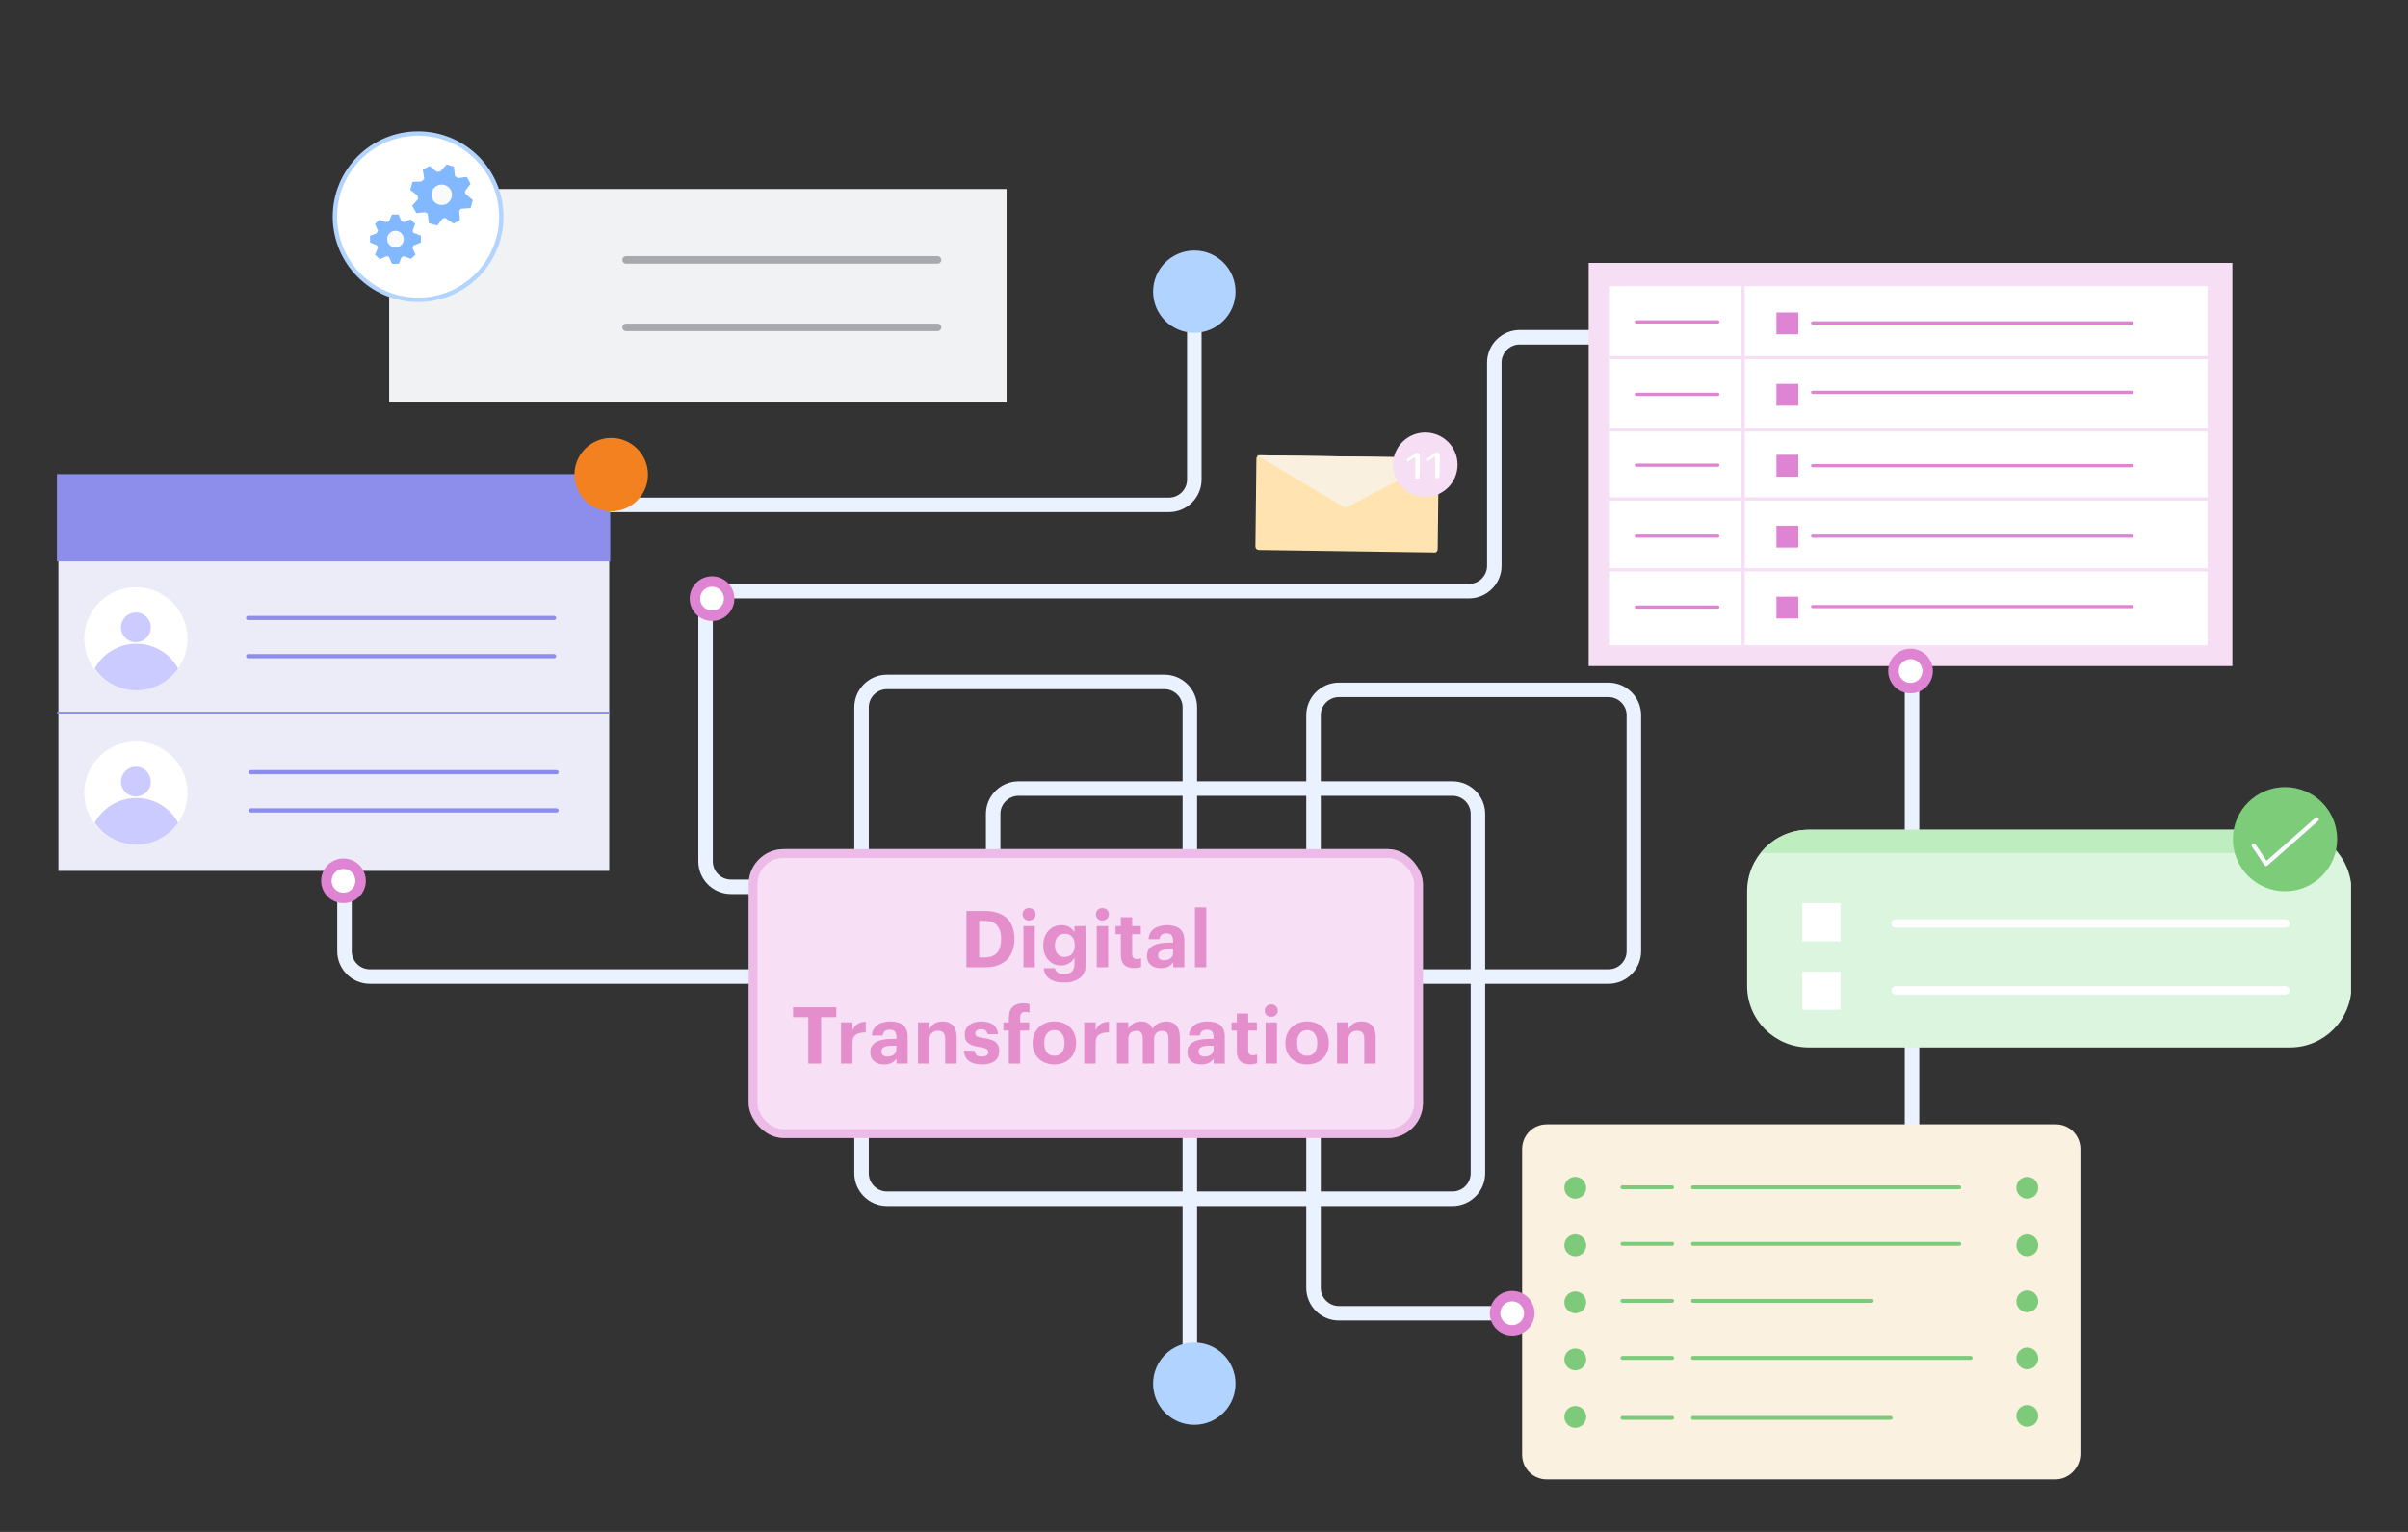 <svg width="550" height="350" viewBox="0 0 550 350" fill="none" xmlns="http://www.w3.org/2000/svg">
<rect x="0" y="0" width="550" height="350" fill="#333333" stroke="none"/>
<g clip-path="url(#clip0_1499_3428)">
<path d="M272.788 66.633V109.576C272.788 112.748 270.179 115.354 267.002 115.354H84.47C81.294 115.354 78.685 117.96 78.685 121.133V217.33C78.685 220.502 81.294 223.108 84.47 223.108H367.401C370.577 223.108 373.186 220.502 373.186 217.33V163.396C373.186 160.223 370.577 157.617 367.401 157.617H305.8C302.624 157.617 300.015 160.223 300.015 163.396V294.264C300.015 297.437 302.624 300.043 305.8 300.043H430.93C434.106 300.043 436.715 297.437 436.715 294.264V82.836C436.715 79.663 434.106 77.057 430.93 77.057H347.094C343.918 77.057 341.309 79.663 341.309 82.836V129.291C341.309 132.464 338.699 135.07 335.523 135.07H166.944C163.768 135.07 161.159 137.676 161.159 140.848V196.821C161.159 199.994 163.768 202.6 166.944 202.6H265.981C269.158 202.6 271.767 199.994 271.767 196.821V161.583C271.767 158.411 269.158 155.805 265.981 155.805H202.566C199.389 155.805 196.78 158.411 196.78 161.583V268.09C196.78 271.263 199.389 273.869 202.566 273.869H331.779C334.956 273.869 337.565 271.263 337.565 268.09V185.944C337.565 182.771 334.956 180.165 331.779 180.165H232.629C229.452 180.165 226.843 182.771 226.843 185.944V241.804C226.843 244.976 229.452 247.582 232.629 247.582H265.981C269.158 247.582 271.767 250.188 271.767 253.361V311.26" stroke="#EBF2FF" stroke-width="3.31" stroke-miterlimit="10"/>
<path d="M272.788 325.536C277.988 325.536 282.204 321.326 282.204 316.132C282.204 310.938 277.988 306.728 272.788 306.728C267.588 306.728 263.372 310.938 263.372 316.132C263.372 321.326 267.588 325.536 272.788 325.536Z" fill="#B1D3FF"/>
<path d="M272.788 76.037C277.988 76.037 282.204 71.827 282.204 66.633C282.204 61.439 277.988 57.229 272.788 57.229C267.588 57.229 263.372 61.439 263.372 66.633C263.372 71.827 267.588 76.037 272.788 76.037Z" fill="#B1D3FF"/>
<path d="M509.886 60.061H362.862V152.179H509.886V60.061Z" fill="#F6DEF4"/>
<path d="M504.214 65.387H367.514V147.42H504.214V65.387Z" fill="white"/>
<path d="M367.968 81.703H504.101" stroke="#F6DEF4" stroke-width="0.739" stroke-miterlimit="10" stroke-linecap="round" stroke-linejoin="round"/>
<path d="M367.854 98.245H504.1" stroke="#F6DEF4" stroke-width="0.739" stroke-miterlimit="10" stroke-linecap="round" stroke-linejoin="round"/>
<path d="M367.627 113.995H504.101" stroke="#F6DEF4" stroke-width="0.739" stroke-miterlimit="10" stroke-linecap="round" stroke-linejoin="round"/>
<path d="M367.74 130.198H503.987" stroke="#F6DEF4" stroke-width="0.739" stroke-miterlimit="10" stroke-linecap="round" stroke-linejoin="round"/>
<path d="M398.144 65.613V147.08" stroke="#F6DEF4" stroke-width="0.739" stroke-miterlimit="10" stroke-linecap="round" stroke-linejoin="round"/>
<path d="M373.753 73.545H392.358" stroke="#DF84D2" stroke-width="0.739" stroke-miterlimit="10" stroke-linecap="round" stroke-linejoin="round"/>
<path d="M414.025 73.771H486.97" stroke="#DF84D2" stroke-width="0.739" stroke-miterlimit="10" stroke-linecap="round" stroke-linejoin="round"/>
<path d="M414.025 89.634H486.97" stroke="#DF84D2" stroke-width="0.739" stroke-miterlimit="10" stroke-linecap="round" stroke-linejoin="round"/>
<path d="M414.025 106.403H486.97" stroke="#DF84D2" stroke-width="0.739" stroke-miterlimit="10" stroke-linecap="round" stroke-linejoin="round"/>
<path d="M414.025 122.493H486.97" stroke="#DF84D2" stroke-width="0.739" stroke-miterlimit="10" stroke-linecap="round" stroke-linejoin="round"/>
<path d="M414.025 138.582H486.97" stroke="#DF84D2" stroke-width="0.739" stroke-miterlimit="10" stroke-linecap="round" stroke-linejoin="round"/>
<path d="M373.753 90.087H392.358" stroke="#DF84D2" stroke-width="0.739" stroke-miterlimit="10" stroke-linecap="round" stroke-linejoin="round"/>
<path d="M373.753 106.29H392.358" stroke="#DF84D2" stroke-width="0.739" stroke-miterlimit="10" stroke-linecap="round" stroke-linejoin="round"/>
<path d="M373.753 122.493H392.358" stroke="#DF84D2" stroke-width="0.739" stroke-miterlimit="10" stroke-linecap="round" stroke-linejoin="round"/>
<path d="M373.753 138.695H392.358" stroke="#DF84D2" stroke-width="0.739" stroke-miterlimit="10" stroke-linecap="round" stroke-linejoin="round"/>
<path d="M410.736 71.392H405.744V76.377H410.736V71.392Z" fill="#DF84D2"/>
<path d="M410.736 87.708H405.744V92.693H410.736V87.708Z" fill="#DF84D2"/>
<path d="M410.736 103.911H405.744V108.896H410.736V103.911Z" fill="#DF84D2"/>
<path d="M410.736 120.113H405.744V125.099H410.736V120.113Z" fill="#DF84D2"/>
<path d="M410.736 136.316H405.744V141.301H410.736V136.316Z" fill="#DF84D2"/>
<path d="M469.387 338H353.333C350.157 338 347.661 335.507 347.661 332.335V262.538C347.661 259.366 350.157 256.873 353.333 256.873H469.5C472.677 256.873 475.173 259.366 475.173 262.538V332.335C475.059 335.394 472.563 338 469.387 338Z" fill="#FAF1E1"/>
<path d="M359.8 273.869C361.178 273.869 362.295 272.753 362.295 271.376C362.295 270 361.178 268.884 359.8 268.884C358.421 268.884 357.304 270 357.304 271.376C357.304 272.753 358.421 273.869 359.8 273.869Z" fill="#7DCB7A"/>
<path d="M463.034 273.869C464.412 273.869 465.53 272.753 465.53 271.376C465.53 270 464.412 268.884 463.034 268.884C461.655 268.884 460.538 270 460.538 271.376C460.538 272.753 461.655 273.869 463.034 273.869Z" fill="#7DCB7A"/>
<path d="M463.034 287.012C464.412 287.012 465.53 285.896 465.53 284.52C465.53 283.143 464.412 282.027 463.034 282.027C461.655 282.027 460.538 283.143 460.538 284.52C460.538 285.896 461.655 287.012 463.034 287.012Z" fill="#7DCB7A"/>
<path d="M463.034 299.816C464.412 299.816 465.53 298.7 465.53 297.323C465.53 295.946 464.412 294.83 463.034 294.83C461.655 294.83 460.538 295.946 460.538 297.323C460.538 298.7 461.655 299.816 463.034 299.816Z" fill="#7DCB7A"/>
<path d="M463.034 312.846C464.412 312.846 465.53 311.73 465.53 310.353C465.53 308.977 464.412 307.861 463.034 307.861C461.655 307.861 460.538 308.977 460.538 310.353C460.538 311.73 461.655 312.846 463.034 312.846Z" fill="#7DCB7A"/>
<path d="M463.034 325.99C464.412 325.99 465.53 324.874 465.53 323.497C465.53 322.12 464.412 321.004 463.034 321.004C461.655 321.004 460.538 322.12 460.538 323.497C460.538 324.874 461.655 325.99 463.034 325.99Z" fill="#7DCB7A"/>
<path d="M359.8 287.012C361.178 287.012 362.295 285.896 362.295 284.52C362.295 283.143 361.178 282.027 359.8 282.027C358.421 282.027 357.304 283.143 357.304 284.52C357.304 285.896 358.421 287.012 359.8 287.012Z" fill="#7DCB7A"/>
<path d="M359.8 300.043C361.178 300.043 362.295 298.927 362.295 297.55C362.295 296.173 361.178 295.057 359.8 295.057C358.421 295.057 357.304 296.173 357.304 297.55C357.304 298.927 358.421 300.043 359.8 300.043Z" fill="#7DCB7A"/>
<path d="M359.8 313.073C361.178 313.073 362.295 311.957 362.295 310.58C362.295 309.203 361.178 308.087 359.8 308.087C358.421 308.087 357.304 309.203 357.304 310.58C357.304 311.957 358.421 313.073 359.8 313.073Z" fill="#7DCB7A"/>
<path d="M359.8 326.216C361.178 326.216 362.295 325.1 362.295 323.723C362.295 322.347 361.178 321.231 359.8 321.231C358.421 321.231 357.304 322.347 357.304 323.723C357.304 325.1 358.421 326.216 359.8 326.216Z" fill="#7DCB7A"/>
<path d="M370.577 271.263H381.922" stroke="#7DCB7A" stroke-width="0.888" stroke-miterlimit="10" stroke-linecap="round" stroke-linejoin="round"/>
<path d="M386.687 271.263H447.493" stroke="#7DCB7A" stroke-width="0.888" stroke-miterlimit="10" stroke-linecap="round" stroke-linejoin="round"/>
<path d="M370.577 284.18H381.922" stroke="#7DCB7A" stroke-width="0.888" stroke-miterlimit="10" stroke-linecap="round" stroke-linejoin="round"/>
<path d="M386.687 284.18H447.493" stroke="#7DCB7A" stroke-width="0.888" stroke-miterlimit="10" stroke-linecap="round" stroke-linejoin="round"/>
<path d="M370.577 297.21H381.922" stroke="#7DCB7A" stroke-width="0.888" stroke-miterlimit="10" stroke-linecap="round" stroke-linejoin="round"/>
<path d="M386.687 297.21H427.527" stroke="#7DCB7A" stroke-width="0.888" stroke-miterlimit="10" stroke-linecap="round" stroke-linejoin="round"/>
<path d="M370.577 310.24H381.922" stroke="#7DCB7A" stroke-width="0.888" stroke-miterlimit="10" stroke-linecap="round" stroke-linejoin="round"/>
<path d="M386.687 310.24H450.102" stroke="#7DCB7A" stroke-width="0.888" stroke-miterlimit="10" stroke-linecap="round" stroke-linejoin="round"/>
<path d="M370.577 323.95H381.922" stroke="#7DCB7A" stroke-width="0.888" stroke-miterlimit="10" stroke-linecap="round" stroke-linejoin="round"/>
<path d="M386.687 323.95H431.837" stroke="#7DCB7A" stroke-width="0.888" stroke-miterlimit="10" stroke-linecap="round" stroke-linejoin="round"/>
<path d="M229.905 43.179H88.894V91.9H229.905V43.179Z" fill="#F0F2F4"/>
<path d="M143.007 59.382H214.137" stroke="#A7A9AC" stroke-width="1.714" stroke-miterlimit="10" stroke-linecap="round" stroke-linejoin="round"/>
<path d="M143.007 74.791H214.137" stroke="#A7A9AC" stroke-width="1.714" stroke-miterlimit="10" stroke-linecap="round" stroke-linejoin="round"/>
<circle cx="95.5" cy="49.5" r="19" fill="white" stroke="#B2D4FF"/>
<path d="M99.682 39.215H100.549L102.022 37.569L103.668 38.089L103.928 40.255L104.621 40.688L106.614 40.428L107.48 41.988L106.181 43.721L106.267 44.24L108 45.713L107.48 47.533L105.227 47.706L104.881 48.226L105.054 50.305L103.581 51.085L101.675 49.786L101.069 49.959L99.856 51.518L97.95 50.999L97.69 48.833L97.17 48.486L95.09 48.659L94.137 47.013L95.524 45.453L95.35 44.674L93.704 43.374L94.224 41.555L96.217 41.468L96.91 40.861L96.563 38.782L98.123 37.916L99.682 39.215Z" fill="#4D9AFF" fill-opacity="0.7"/>
<path d="M100.896 46.837C102.188 46.837 103.235 45.789 103.235 44.498C103.235 43.206 102.188 42.158 100.896 42.158C99.604 42.158 98.557 43.206 98.557 44.498C98.557 45.789 99.604 46.837 100.896 46.837Z" fill="#F8FAFB"/>
<path d="M88.159 50.734L88.852 50.561L89.545 49.002H91.018L91.711 50.561L92.317 50.734L93.79 50.128L94.83 51.167L94.223 52.814L94.397 53.16L96.129 53.853V55.413L94.397 56.106L94.223 56.626L94.916 58.185L93.877 59.139L92.144 58.532L91.711 58.792L91.104 60.265H89.545L88.852 58.705L88.332 58.532L86.772 59.225L85.646 58.185L86.339 56.539L86.079 56.019L84.519 55.413V53.853L85.992 53.334L86.339 52.727L85.646 51.167L86.599 50.215L88.159 50.734Z" fill="#4D9AFF" fill-opacity="0.7"/>
<path d="M90.324 56.537C91.377 56.537 92.23 55.683 92.23 54.63C92.23 53.578 91.377 52.724 90.324 52.724C89.271 52.724 88.418 53.578 88.418 54.63C88.418 55.683 89.271 56.537 90.324 56.537Z" fill="#F8FAFB"/>
<path d="M436.375 158.411C439.194 158.411 441.48 156.128 441.48 153.312C441.48 150.496 439.194 148.213 436.375 148.213C433.555 148.213 431.27 150.496 431.27 153.312C431.27 156.128 433.555 158.411 436.375 158.411Z" fill="#DF84D2"/>
<path d="M436.374 156.031C437.878 156.031 439.097 154.814 439.097 153.312C439.097 151.81 437.878 150.593 436.374 150.593C434.87 150.593 433.651 151.81 433.651 153.312C433.651 154.814 434.87 156.031 436.374 156.031Z" fill="white"/>
<path d="M345.392 305.141C348.212 305.141 350.497 302.859 350.497 300.043C350.497 297.227 348.212 294.944 345.392 294.944C342.573 294.944 340.287 297.227 340.287 300.043C340.287 302.859 342.573 305.141 345.392 305.141Z" fill="#DF84D2"/>
<path d="M345.393 302.762C346.896 302.762 348.115 301.544 348.115 300.043C348.115 298.541 346.896 297.323 345.393 297.323C343.889 297.323 342.67 298.541 342.67 300.043C342.67 301.544 343.889 302.762 345.393 302.762Z" fill="white"/>
<path d="M253.048 207.019C255.868 207.019 258.153 204.736 258.153 201.92C258.153 199.104 255.868 196.821 253.048 196.821C250.229 196.821 247.943 199.104 247.943 201.92C247.943 204.736 250.229 207.019 253.048 207.019Z" fill="#DF84D2"/>
<path d="M253.048 204.639C254.552 204.639 255.771 203.422 255.771 201.92C255.771 200.418 254.552 199.201 253.048 199.201C251.544 199.201 250.325 200.418 250.325 201.92C250.325 203.422 251.544 204.639 253.048 204.639Z" fill="white"/>
<path d="M162.633 141.868C165.453 141.868 167.738 139.585 167.738 136.769C167.738 133.953 165.453 131.67 162.633 131.67C159.814 131.67 157.528 133.953 157.528 136.769C157.528 139.585 159.814 141.868 162.633 141.868Z" fill="#DF84D2"/>
<path d="M162.634 139.488C164.137 139.488 165.356 138.271 165.356 136.769C165.356 135.267 164.137 134.05 162.634 134.05C161.13 134.05 159.911 135.267 159.911 136.769C159.911 138.271 161.13 139.488 162.634 139.488Z" fill="white"/>
<path d="M139.151 108.896H13.341V198.974H139.151V108.896Z" fill="#ECEBF8"/>
<path d="M139.377 108.329H13V128.271H139.377V108.329Z" fill="#8D8DEC"/>
<path d="M13.227 162.829H139.036" stroke="#8D8DEC" stroke-width="0.48" stroke-miterlimit="10" stroke-linecap="round" stroke-linejoin="round"/>
<path d="M56.676 141.188H126.558" stroke="#8D8DEC" stroke-width="0.96" stroke-miterlimit="10" stroke-linecap="round" stroke-linejoin="round"/>
<path d="M56.676 149.913H126.558" stroke="#8D8DEC" stroke-width="0.96" stroke-miterlimit="10" stroke-linecap="round" stroke-linejoin="round"/>
<path d="M57.243 176.426H127.125" stroke="#8D8DEC" stroke-width="0.96" stroke-miterlimit="10" stroke-linecap="round" stroke-linejoin="round"/>
<path d="M57.243 185.151H127.125" stroke="#8D8DEC" stroke-width="0.96" stroke-miterlimit="10" stroke-linecap="round" stroke-linejoin="round"/>
<path d="M139.604 116.827C144.24 116.827 147.999 113.073 147.999 108.443C147.999 103.812 144.24 100.058 139.604 100.058C134.968 100.058 131.209 103.812 131.209 108.443C131.209 113.073 134.968 116.827 139.604 116.827Z" fill="#F48120"/>
<path d="M31.038 157.731C37.553 157.731 42.836 152.455 42.836 145.947C42.836 139.439 37.553 134.163 31.038 134.163C24.521 134.163 19.239 139.439 19.239 145.947C19.239 152.455 24.521 157.731 31.038 157.731Z" fill="white"/>
<path d="M31.038 146.74C32.918 146.74 34.441 145.218 34.441 143.341C34.441 141.464 32.918 139.942 31.038 139.942C29.159 139.942 27.635 141.464 27.635 143.341C27.635 145.218 29.159 146.74 31.038 146.74Z" fill="#CBCBFF"/>
<path d="M40.681 152.745C38.525 155.804 35.008 157.731 31.151 157.731C27.294 157.731 23.664 155.804 21.622 152.745C23.437 149.346 27.067 147.08 31.151 147.08C35.235 147.08 38.866 149.346 40.681 152.745Z" fill="#CBCBFF"/>
<path d="M31.038 192.969C37.553 192.969 42.836 187.693 42.836 181.185C42.836 174.677 37.553 169.401 31.038 169.401C24.521 169.401 19.239 174.677 19.239 181.185C19.239 187.693 24.521 192.969 31.038 192.969Z" fill="white"/>
<path d="M31.038 181.978C32.918 181.978 34.441 180.456 34.441 178.579C34.441 176.702 32.918 175.18 31.038 175.18C29.159 175.18 27.635 176.702 27.635 178.579C27.635 180.456 29.159 181.978 31.038 181.978Z" fill="#CBCBFF"/>
<path d="M40.681 187.983C38.525 191.042 35.008 192.969 31.151 192.969C27.294 192.969 23.664 191.042 21.622 187.983C23.437 184.584 27.067 182.318 31.151 182.318C35.235 182.318 38.866 184.584 40.681 187.983Z" fill="#CBCBFF"/>
<path d="M78.457 206.339C81.277 206.339 83.562 204.056 83.562 201.24C83.562 198.424 81.277 196.141 78.457 196.141C75.638 196.141 73.353 198.424 73.353 201.24C73.353 204.056 75.638 206.339 78.457 206.339Z" fill="#DF84D2"/>
<path d="M78.458 203.959C79.962 203.959 81.181 202.742 81.181 201.24C81.181 199.738 79.962 198.521 78.458 198.521C76.954 198.521 75.735 199.738 75.735 201.24C75.735 202.742 76.954 203.959 78.458 203.959Z" fill="white"/>
<path d="M523.047 239.311H413.119C405.405 239.311 399.052 233.079 399.052 225.261V203.62C399.052 195.915 405.291 189.57 413.119 189.57H523.047C530.761 189.57 537.114 195.802 537.114 203.62V225.374C537 233.079 530.761 239.311 523.047 239.311Z" fill="#DCF5DE"/>
<path d="M534.051 194.895H402.115C404.724 191.723 408.695 189.57 413.119 189.57H523.047C527.471 189.57 531.442 191.723 534.051 194.895Z" fill="#BEEDC0"/>
<path d="M420.38 206.339H411.645V215.063H420.38V206.339Z" fill="white"/>
<path d="M420.38 221.975H411.645V230.7H420.38V221.975Z" fill="white"/>
<path d="M432.972 210.984H522.026" stroke="white" stroke-width="1.904" stroke-miterlimit="10" stroke-linecap="round" stroke-linejoin="round"/>
<path d="M432.972 226.281H522.026" stroke="white" stroke-width="1.904" stroke-miterlimit="10" stroke-linecap="round" stroke-linejoin="round"/>
<path d="M521.912 203.62C528.49 203.62 533.823 198.293 533.823 191.723C533.823 185.152 528.49 179.825 521.912 179.825C515.333 179.825 510 185.152 510 191.723C510 198.293 515.333 203.62 521.912 203.62Z" fill="#7DCC7A"/>
<path d="M514.765 193.195C515.218 193.762 517.601 197.388 517.601 197.388L529.172 187.19" stroke="#FBFCFF" stroke-width="0.952" stroke-miterlimit="10" stroke-linecap="round" stroke-linejoin="round"/>
<path d="M327.581 126.232L287.535 125.665C287.082 125.665 286.741 125.325 286.741 124.872L286.968 104.817C286.968 104.364 287.308 104.024 287.762 104.024L327.808 104.59C328.262 104.59 328.602 104.93 328.602 105.384L328.375 125.439C328.375 125.892 328.035 126.345 327.581 126.232Z" fill="#FFE4B1"/>
<path d="M328.83 104.59L287.082 104.024L307.275 116.034L328.83 104.93" fill="#F9F0E0"/>
<path d="M325.539 113.541C329.611 113.541 332.913 110.244 332.913 106.177C332.913 102.109 329.611 98.812 325.539 98.812C321.466 98.812 318.165 102.109 318.165 106.177C318.165 110.244 321.466 113.541 325.539 113.541Z" fill="#F6DEF4"/>
<path d="M324.178 109.349H323.271C323.271 109.236 323.271 108.896 323.271 108.329C323.271 107.763 323.271 106.97 323.271 105.95C323.271 105.723 323.271 105.497 323.271 105.157C323.271 104.817 323.271 104.59 323.271 104.364C323.157 104.477 322.817 104.59 322.59 104.817C322.249 105.044 321.909 105.27 321.569 105.497L321.229 105.044C321.682 104.704 322.136 104.364 322.703 104.024C323.157 103.684 323.497 103.457 323.611 103.344L324.291 103.797C324.291 104.364 324.291 104.93 324.291 105.497C324.291 106.063 324.291 106.403 324.291 106.517C324.291 106.97 324.291 107.536 324.291 108.216C324.178 108.783 324.178 109.236 324.178 109.349Z" fill="white"/>
<path d="M328.716 109.236H327.809C327.809 109.123 327.809 108.783 327.809 108.216C327.809 107.65 327.809 106.856 327.809 105.837C327.809 105.61 327.809 105.384 327.809 105.044C327.809 104.704 327.809 104.477 327.809 104.25C327.695 104.364 327.355 104.477 327.128 104.704C326.788 104.93 326.447 105.157 326.107 105.384L325.767 104.93C326.22 104.59 326.674 104.25 327.241 103.911C327.809 103.571 328.035 103.344 328.149 103.231L328.83 103.684C328.83 104.25 328.83 104.817 328.83 105.384C328.83 105.95 328.83 106.29 328.83 106.403C328.83 106.856 328.83 107.423 328.83 108.103C328.716 108.783 328.716 109.123 328.716 109.236Z" fill="white"/>
<rect x="171" y="194" width="154" height="66" rx="8" fill="#F7DFF5"/>
<rect x="172" y="195" width="152" height="64" rx="7" stroke="#E085D3" stroke-opacity="0.4" stroke-width="2"/>
<path opacity="0.5" d="M224.839 218.732C226.147 218.732 227.107 218.384 227.719 217.688C228.343 216.98 228.655 215.954 228.655 214.61V214.466C228.655 213.146 228.349 212.138 227.737 211.442C227.137 210.746 226.159 210.398 224.803 210.398H223.651V218.732H224.839ZM220.735 208.13H224.947C226.075 208.13 227.059 208.28 227.899 208.58C228.751 208.868 229.459 209.282 230.023 209.822C230.575 210.374 230.989 211.04 231.265 211.82C231.553 212.6 231.697 213.47 231.697 214.43V214.574C231.697 215.534 231.553 216.41 231.265 217.202C230.989 217.994 230.569 218.672 230.005 219.236C229.441 219.8 228.733 220.238 227.881 220.55C227.041 220.85 226.057 221 224.929 221H220.735V208.13ZM235.04 210.308C234.62 210.308 234.266 210.176 233.978 209.912C233.702 209.636 233.564 209.294 233.564 208.886C233.564 208.478 233.702 208.142 233.978 207.878C234.266 207.602 234.62 207.464 235.04 207.464C235.46 207.464 235.814 207.602 236.102 207.878C236.39 208.142 236.534 208.478 236.534 208.886C236.534 209.294 236.39 209.636 236.102 209.912C235.814 210.176 235.46 210.308 235.04 210.308ZM233.762 211.586H236.354V221H233.762V211.586ZM243.039 224.474C242.283 224.474 241.623 224.396 241.059 224.24C240.495 224.084 240.027 223.862 239.655 223.574C239.271 223.286 238.971 222.938 238.755 222.53C238.551 222.134 238.419 221.69 238.359 221.198H240.951C241.035 221.618 241.233 221.948 241.545 222.188C241.869 222.44 242.367 222.566 243.039 222.566C243.831 222.566 244.425 222.368 244.821 221.972C245.217 221.576 245.415 221.006 245.415 220.262V218.84C245.283 219.068 245.115 219.29 244.911 219.506C244.719 219.71 244.491 219.89 244.227 220.046C243.963 220.214 243.675 220.346 243.363 220.442C243.063 220.538 242.739 220.586 242.391 220.586C241.815 220.586 241.275 220.484 240.771 220.28C240.279 220.064 239.853 219.764 239.493 219.38C239.121 218.996 238.827 218.528 238.611 217.976C238.395 217.412 238.287 216.782 238.287 216.086V215.96C238.287 215.288 238.389 214.67 238.593 214.106C238.809 213.542 239.103 213.056 239.475 212.648C239.847 212.252 240.285 211.94 240.789 211.712C241.293 211.484 241.839 211.37 242.427 211.37C243.195 211.37 243.813 211.52 244.281 211.82C244.761 212.12 245.139 212.51 245.415 212.99V211.586H248.007V220.262C247.995 221.666 247.551 222.716 246.675 223.412C245.811 224.12 244.599 224.474 243.039 224.474ZM243.165 218.624C243.849 218.624 244.407 218.396 244.839 217.94C245.271 217.484 245.487 216.854 245.487 216.05V215.924C245.487 215.12 245.289 214.49 244.893 214.034C244.497 213.578 243.939 213.35 243.219 213.35C242.487 213.35 241.923 213.59 241.527 214.07C241.143 214.538 240.951 215.162 240.951 215.942V216.086C240.951 216.878 241.155 217.502 241.563 217.958C241.983 218.402 242.517 218.624 243.165 218.624ZM251.785 210.308C251.365 210.308 251.011 210.176 250.723 209.912C250.447 209.636 250.309 209.294 250.309 208.886C250.309 208.478 250.447 208.142 250.723 207.878C251.011 207.602 251.365 207.464 251.785 207.464C252.205 207.464 252.559 207.602 252.847 207.878C253.135 208.142 253.279 208.478 253.279 208.886C253.279 209.294 253.135 209.636 252.847 209.912C252.559 210.176 252.205 210.308 251.785 210.308ZM250.507 211.586H253.099V221H250.507V211.586ZM259.046 221.18C258.05 221.18 257.294 220.934 256.778 220.442C256.262 219.938 256.004 219.194 256.004 218.21V213.44H254.798V211.586H256.004V209.552H258.596V211.586H260.576V213.44H258.596V217.976C258.596 218.348 258.68 218.63 258.848 218.822C259.028 219.002 259.292 219.092 259.64 219.092C259.832 219.092 260.006 219.08 260.162 219.056C260.33 219.02 260.486 218.972 260.63 218.912V220.928C260.45 220.988 260.228 221.042 259.964 221.09C259.7 221.15 259.394 221.18 259.046 221.18ZM265.13 221.198C264.698 221.198 264.29 221.144 263.906 221.036C263.534 220.928 263.204 220.76 262.916 220.532C262.628 220.304 262.4 220.016 262.232 219.668C262.064 219.308 261.98 218.882 261.98 218.39C261.98 217.838 262.1 217.37 262.34 216.986C262.58 216.602 262.916 216.29 263.348 216.05C263.78 215.81 264.296 215.636 264.896 215.528C265.496 215.42 266.156 215.366 266.876 215.366H267.938V214.988C267.938 214.424 267.83 213.998 267.614 213.71C267.41 213.41 267.008 213.26 266.408 213.26C265.892 213.26 265.508 213.38 265.256 213.62C265.016 213.86 264.866 214.184 264.806 214.592H262.34C262.376 214.04 262.508 213.56 262.736 213.152C262.976 212.744 263.282 212.408 263.654 212.144C264.026 211.88 264.458 211.688 264.95 211.568C265.454 211.436 265.994 211.37 266.57 211.37C267.146 211.37 267.674 211.436 268.154 211.568C268.634 211.688 269.054 211.886 269.414 212.162C269.762 212.438 270.032 212.798 270.224 213.242C270.416 213.686 270.512 214.226 270.512 214.862V221H267.974V219.866C267.698 220.25 267.338 220.568 266.894 220.82C266.462 221.072 265.874 221.198 265.13 221.198ZM265.904 219.38C266.48 219.38 266.96 219.236 267.344 218.948C267.74 218.648 267.938 218.234 267.938 217.706V216.914H266.93C266.174 216.914 265.586 217.01 265.166 217.202C264.746 217.394 264.536 217.742 264.536 218.246C264.536 218.594 264.644 218.87 264.86 219.074C265.076 219.278 265.424 219.38 265.904 219.38ZM272.936 207.32H275.528V221H272.936V207.32ZM184.61 232.398H181.136V230.13H191.018V232.398H187.544V243H184.61V232.398ZM192.092 233.586H194.702V235.386C195.002 234.75 195.392 234.27 195.872 233.946C196.352 233.622 196.976 233.454 197.744 233.442V235.872C196.772 235.86 196.022 236.034 195.494 236.394C194.966 236.754 194.702 237.384 194.702 238.284V243H192.092V233.586ZM201.931 243.198C201.499 243.198 201.091 243.144 200.707 243.036C200.335 242.928 200.005 242.76 199.717 242.532C199.429 242.304 199.201 242.016 199.033 241.668C198.865 241.308 198.781 240.882 198.781 240.39C198.781 239.838 198.901 239.37 199.141 238.986C199.381 238.602 199.717 238.29 200.149 238.05C200.581 237.81 201.097 237.636 201.697 237.528C202.297 237.42 202.957 237.366 203.677 237.366H204.739V236.988C204.739 236.424 204.631 235.998 204.415 235.71C204.211 235.41 203.809 235.26 203.209 235.26C202.693 235.26 202.309 235.38 202.057 235.62C201.817 235.86 201.667 236.184 201.607 236.592H199.141C199.177 236.04 199.309 235.56 199.537 235.152C199.777 234.744 200.083 234.408 200.455 234.144C200.827 233.88 201.259 233.688 201.751 233.568C202.255 233.436 202.795 233.37 203.371 233.37C203.947 233.37 204.475 233.436 204.955 233.568C205.435 233.688 205.855 233.886 206.215 234.162C206.563 234.438 206.833 234.798 207.025 235.242C207.217 235.686 207.313 236.226 207.313 236.862V243H204.775V241.866C204.499 242.25 204.139 242.568 203.695 242.82C203.263 243.072 202.675 243.198 201.931 243.198ZM202.705 241.38C203.281 241.38 203.761 241.236 204.145 240.948C204.541 240.648 204.739 240.234 204.739 239.706V238.914H203.731C202.975 238.914 202.387 239.01 201.967 239.202C201.547 239.394 201.337 239.742 201.337 240.246C201.337 240.594 201.445 240.87 201.661 241.074C201.877 241.278 202.225 241.38 202.705 241.38ZM209.664 233.586H212.274V235.08C212.514 234.612 212.886 234.21 213.39 233.874C213.894 233.538 214.542 233.37 215.334 233.37C215.802 233.37 216.228 233.442 216.612 233.586C216.996 233.73 217.332 233.946 217.62 234.234C217.896 234.534 218.112 234.918 218.268 235.386C218.424 235.842 218.502 236.382 218.502 237.006V243H215.892V237.384C215.892 236.736 215.76 236.262 215.496 235.962C215.232 235.65 214.812 235.494 214.236 235.494C213.672 235.494 213.204 235.668 212.832 236.016C212.46 236.352 212.274 236.868 212.274 237.564V243H209.664V233.586ZM224.269 243.198C222.997 243.198 222.007 242.928 221.299 242.388C220.591 241.848 220.213 241.068 220.165 240.048H222.595C222.655 240.468 222.799 240.798 223.027 241.038C223.267 241.266 223.675 241.38 224.251 241.38C224.755 241.38 225.127 241.29 225.367 241.11C225.607 240.93 225.727 240.678 225.727 240.354C225.727 240.03 225.577 239.79 225.277 239.634C224.989 239.466 224.503 239.334 223.819 239.238C223.195 239.142 222.661 239.022 222.217 238.878C221.785 238.734 221.431 238.548 221.155 238.32C220.867 238.092 220.657 237.816 220.525 237.492C220.405 237.156 220.345 236.76 220.345 236.304C220.345 235.812 220.447 235.386 220.651 235.026C220.867 234.654 221.149 234.342 221.497 234.09C221.833 233.85 222.223 233.67 222.667 233.55C223.123 233.43 223.591 233.37 224.071 233.37C224.587 233.37 225.067 233.424 225.511 233.532C225.967 233.628 226.369 233.79 226.717 234.018C227.053 234.246 227.329 234.546 227.545 234.918C227.761 235.29 227.899 235.746 227.959 236.286H225.565C225.493 235.902 225.343 235.62 225.115 235.44C224.887 235.248 224.545 235.152 224.089 235.152C223.669 235.152 223.339 235.242 223.099 235.422C222.871 235.602 222.757 235.836 222.757 236.124C222.757 236.424 222.889 236.646 223.153 236.79C223.417 236.934 223.891 237.054 224.575 237.15C225.163 237.234 225.685 237.342 226.141 237.474C226.597 237.606 226.981 237.78 227.293 237.996C227.593 238.224 227.821 238.506 227.977 238.842C228.145 239.178 228.229 239.598 228.229 240.102C228.229 241.122 227.881 241.896 227.185 242.424C226.489 242.94 225.517 243.198 224.269 243.198ZM230.427 235.44H229.185V233.586H230.427V232.506C230.427 231.402 230.721 230.58 231.309 230.04C231.909 229.488 232.737 229.212 233.793 229.212C234.069 229.212 234.309 229.23 234.513 229.266C234.729 229.29 234.939 229.332 235.143 229.392V231.354C235.011 231.306 234.867 231.27 234.711 231.246C234.555 231.21 234.381 231.192 234.189 231.192C233.769 231.192 233.469 231.312 233.289 231.552C233.109 231.78 233.019 232.074 233.019 232.434V233.586H235.071V235.44H233.019V243H230.427V235.44ZM240.826 241.218C241.558 241.218 242.122 240.966 242.518 240.462C242.926 239.958 243.13 239.256 243.13 238.356V238.23C243.13 237.33 242.926 236.628 242.518 236.124C242.122 235.608 241.558 235.35 240.826 235.35C240.106 235.35 239.542 235.602 239.134 236.106C238.726 236.598 238.522 237.294 238.522 238.194V238.338C238.522 239.238 238.72 239.946 239.116 240.462C239.512 240.966 240.082 241.218 240.826 241.218ZM240.808 243.198C240.1 243.198 239.446 243.084 238.846 242.856C238.246 242.628 237.724 242.304 237.28 241.884C236.836 241.476 236.488 240.978 236.236 240.39C235.984 239.79 235.858 239.124 235.858 238.392V238.248C235.858 237.516 235.984 236.85 236.236 236.25C236.488 235.638 236.836 235.122 237.28 234.702C237.724 234.282 238.246 233.958 238.846 233.73C239.458 233.49 240.118 233.37 240.826 233.37C241.534 233.37 242.188 233.484 242.788 233.712C243.4 233.94 243.928 234.264 244.372 234.684C244.804 235.104 245.146 235.614 245.398 236.214C245.65 236.802 245.776 237.462 245.776 238.194V238.338C245.776 239.082 245.65 239.754 245.398 240.354C245.146 240.954 244.798 241.464 244.354 241.884C243.91 242.304 243.382 242.628 242.77 242.856C242.17 243.084 241.516 243.198 240.808 243.198ZM247.637 233.586H250.247V235.386C250.547 234.75 250.937 234.27 251.417 233.946C251.897 233.622 252.521 233.454 253.289 233.442V235.872C252.317 235.86 251.567 236.034 251.039 236.394C250.511 236.754 250.247 237.384 250.247 238.284V243H247.637V233.586ZM255.113 233.586H257.723V235.026C257.963 234.582 258.323 234.198 258.803 233.874C259.295 233.538 259.895 233.37 260.603 233.37C261.227 233.37 261.761 233.502 262.205 233.766C262.661 234.03 263.003 234.444 263.231 235.008C263.615 234.432 264.089 234.018 264.653 233.766C265.217 233.502 265.799 233.37 266.399 233.37C266.831 233.37 267.233 233.442 267.605 233.586C267.989 233.718 268.325 233.928 268.613 234.216C268.889 234.516 269.105 234.894 269.261 235.35C269.417 235.806 269.495 236.346 269.495 236.97V243H266.903V237.258C266.903 236.646 266.771 236.202 266.507 235.926C266.255 235.65 265.895 235.512 265.427 235.512C264.923 235.512 264.491 235.674 264.131 235.998C263.783 236.31 263.609 236.79 263.609 237.438V243H261.017V237.258C261.017 236.646 260.885 236.202 260.621 235.926C260.357 235.65 259.997 235.512 259.541 235.512C259.037 235.512 258.605 235.674 258.245 235.998C257.897 236.31 257.723 236.79 257.723 237.438V243H255.113V233.586ZM274.373 243.198C273.941 243.198 273.533 243.144 273.149 243.036C272.777 242.928 272.447 242.76 272.159 242.532C271.871 242.304 271.643 242.016 271.475 241.668C271.307 241.308 271.223 240.882 271.223 240.39C271.223 239.838 271.343 239.37 271.583 238.986C271.823 238.602 272.159 238.29 272.591 238.05C273.023 237.81 273.539 237.636 274.139 237.528C274.739 237.42 275.399 237.366 276.119 237.366H277.181V236.988C277.181 236.424 277.073 235.998 276.857 235.71C276.653 235.41 276.251 235.26 275.651 235.26C275.135 235.26 274.751 235.38 274.499 235.62C274.259 235.86 274.109 236.184 274.049 236.592H271.583C271.619 236.04 271.751 235.56 271.979 235.152C272.219 234.744 272.525 234.408 272.897 234.144C273.269 233.88 273.701 233.688 274.193 233.568C274.697 233.436 275.237 233.37 275.813 233.37C276.389 233.37 276.917 233.436 277.397 233.568C277.877 233.688 278.297 233.886 278.657 234.162C279.005 234.438 279.275 234.798 279.467 235.242C279.659 235.686 279.755 236.226 279.755 236.862V243H277.217V241.866C276.941 242.25 276.581 242.568 276.137 242.82C275.705 243.072 275.117 243.198 274.373 243.198ZM275.147 241.38C275.723 241.38 276.203 241.236 276.587 240.948C276.983 240.648 277.181 240.234 277.181 239.706V238.914H276.173C275.417 238.914 274.829 239.01 274.409 239.202C273.989 239.394 273.779 239.742 273.779 240.246C273.779 240.594 273.887 240.87 274.103 241.074C274.319 241.278 274.667 241.38 275.147 241.38ZM285.544 243.18C284.548 243.18 283.792 242.934 283.276 242.442C282.76 241.938 282.502 241.194 282.502 240.21V235.44H281.296V233.586H282.502V231.552H285.094V233.586H287.074V235.44H285.094V239.976C285.094 240.348 285.178 240.63 285.346 240.822C285.526 241.002 285.79 241.092 286.138 241.092C286.33 241.092 286.504 241.08 286.66 241.056C286.828 241.02 286.984 240.972 287.128 240.912V242.928C286.948 242.988 286.726 243.042 286.462 243.09C286.198 243.15 285.892 243.18 285.544 243.18ZM290.352 232.308C289.932 232.308 289.578 232.176 289.29 231.912C289.014 231.636 288.876 231.294 288.876 230.886C288.876 230.478 289.014 230.142 289.29 229.878C289.578 229.602 289.932 229.464 290.352 229.464C290.772 229.464 291.126 229.602 291.414 229.878C291.702 230.142 291.846 230.478 291.846 230.886C291.846 231.294 291.702 231.636 291.414 231.912C291.126 232.176 290.772 232.308 290.352 232.308ZM289.074 233.586H291.666V243H289.074V233.586ZM298.568 241.218C299.3 241.218 299.864 240.966 300.26 240.462C300.668 239.958 300.872 239.256 300.872 238.356V238.23C300.872 237.33 300.668 236.628 300.26 236.124C299.864 235.608 299.3 235.35 298.568 235.35C297.848 235.35 297.284 235.602 296.876 236.106C296.468 236.598 296.264 237.294 296.264 238.194V238.338C296.264 239.238 296.462 239.946 296.858 240.462C297.254 240.966 297.824 241.218 298.568 241.218ZM298.55 243.198C297.842 243.198 297.188 243.084 296.588 242.856C295.988 242.628 295.466 242.304 295.022 241.884C294.578 241.476 294.23 240.978 293.978 240.39C293.726 239.79 293.6 239.124 293.6 238.392V238.248C293.6 237.516 293.726 236.85 293.978 236.25C294.23 235.638 294.578 235.122 295.022 234.702C295.466 234.282 295.988 233.958 296.588 233.73C297.2 233.49 297.86 233.37 298.568 233.37C299.276 233.37 299.93 233.484 300.53 233.712C301.142 233.94 301.67 234.264 302.114 234.684C302.546 235.104 302.888 235.614 303.14 236.214C303.392 236.802 303.518 237.462 303.518 238.194V238.338C303.518 239.082 303.392 239.754 303.14 240.354C302.888 240.954 302.54 241.464 302.096 241.884C301.652 242.304 301.124 242.628 300.512 242.856C299.912 243.084 299.258 243.198 298.55 243.198ZM305.379 233.586H307.989V235.08C308.229 234.612 308.601 234.21 309.105 233.874C309.609 233.538 310.257 233.37 311.049 233.37C311.517 233.37 311.943 233.442 312.327 233.586C312.711 233.73 313.047 233.946 313.335 234.234C313.611 234.534 313.827 234.918 313.983 235.386C314.139 235.842 314.217 236.382 314.217 237.006V243H311.607V237.384C311.607 236.736 311.475 236.262 311.211 235.962C310.947 235.65 310.527 235.494 309.951 235.494C309.387 235.494 308.919 235.668 308.547 236.016C308.175 236.352 307.989 236.868 307.989 237.564V243H305.379V233.586Z" fill="#D341A5"/>
</g>
<defs>
<clipPath id="clip0_1499_3428">
<rect width="524" height="327" fill="white" transform="translate(13 11)"/>
</clipPath>
</defs>
</svg>
